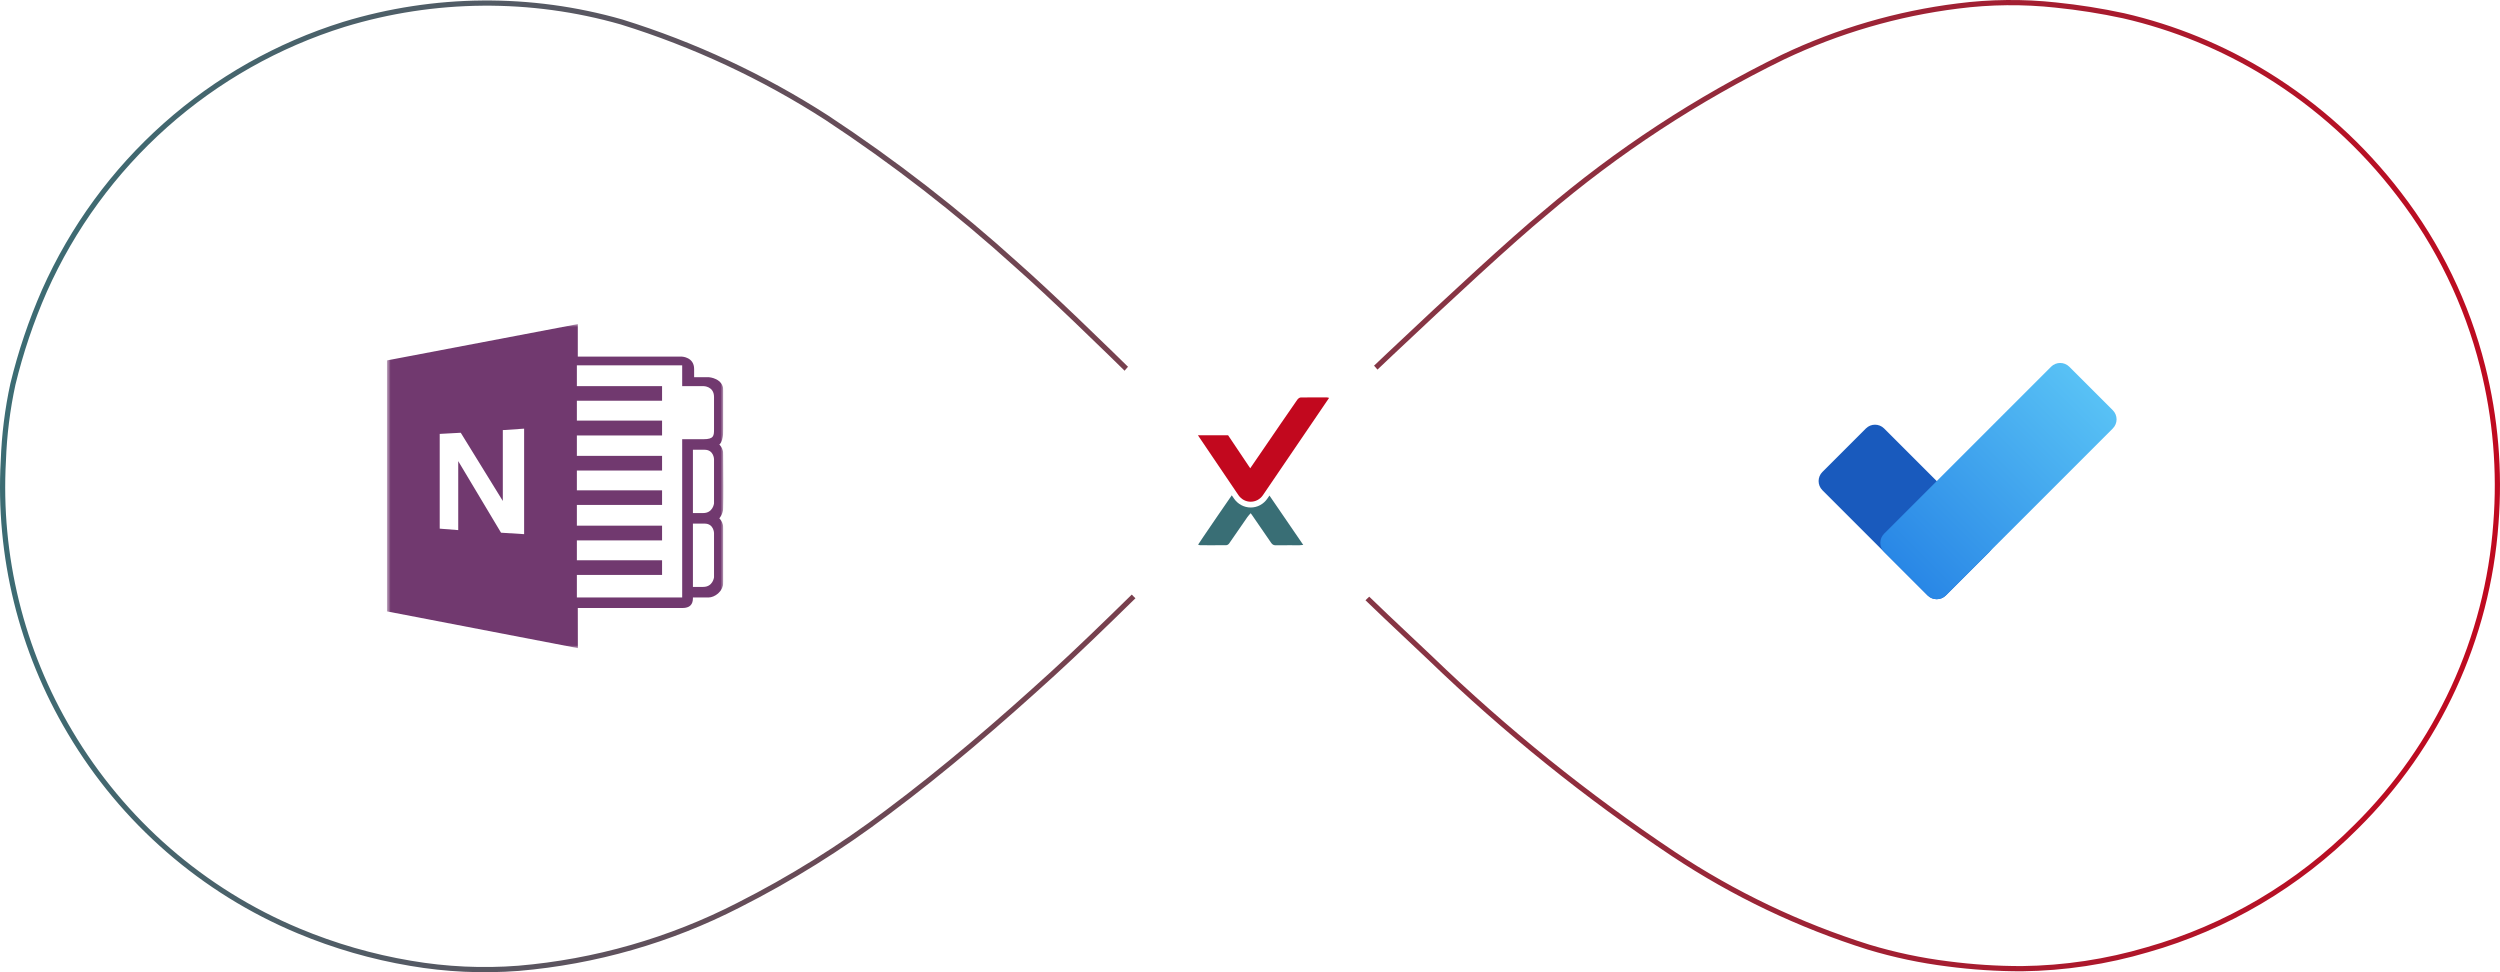 <svg width="432" height="168" viewBox="0 0 432 168" fill="none" xmlns="http://www.w3.org/2000/svg">
<path fill-rule="evenodd" clip-rule="evenodd" d="M247.465 113.401L247.46 113.396L247.455 113.391C237.352 103.941 226.882 93.773 216.963 84.065C224.088 77.083 255.912 46.504 267.199 37.211L267.205 37.206L267.211 37.201C279.715 26.523 293.519 17.474 308.295 10.268C317.789 5.754 327.942 2.789 338.371 1.484L338.374 1.484C343.953 0.766 349.597 0.71 355.188 1.317L355.194 1.318C359.114 1.717 363.009 2.333 366.86 3.165C375.564 5.169 383.883 8.58 391.49 13.264C400.242 18.666 407.931 25.626 414.177 33.801L414.18 33.804C420.961 42.585 425.857 52.673 428.561 63.435L428.561 63.436C430.786 72.253 431.557 81.374 430.842 90.44L430.841 90.445C429.408 110.145 420.878 128.654 406.835 142.533L406.83 142.538C396.879 152.542 384.528 159.821 370.96 163.678L370.951 163.68C363.943 165.753 356.683 166.85 349.376 166.939C345.109 166.941 340.846 166.664 336.616 166.107L336.61 166.106C332.008 165.533 327.464 164.571 323.024 163.232C311.127 159.493 299.816 154.096 289.422 147.201C274.455 137.212 260.413 125.9 247.465 113.401ZM215.678 84.067L216.321 84.696C226.244 94.409 236.725 104.587 246.84 114.048C259.827 126.585 273.911 137.931 288.923 147.95C299.389 154.893 310.78 160.328 322.76 164.093C327.25 165.447 331.845 166.42 336.499 166.999C340.77 167.561 345.074 167.842 349.382 167.839C356.773 167.749 364.117 166.64 371.206 164.543C384.922 160.645 397.408 153.286 407.468 143.173C421.666 129.141 430.29 110.427 431.739 90.51C432.461 81.347 431.683 72.127 429.434 63.215C426.699 52.333 421.749 42.133 414.892 33.254C408.58 24.992 400.808 17.957 391.962 12.498C384.27 7.761 375.857 4.312 367.056 2.286C363.17 1.447 359.24 0.825 355.286 0.422C349.623 -0.193 343.908 -0.136 338.259 0.591C327.733 1.908 317.486 4.901 307.905 9.457C293.059 16.697 279.189 25.789 266.627 36.516C255.299 45.843 223.421 76.476 216.319 83.435C216.088 83.662 215.883 83.863 215.705 84.038L215.677 84.066L215.678 84.067ZM1.027 79.633L1.028 79.624L1.028 79.614C1.184 75.199 1.732 70.807 2.666 66.489C4.001 60.985 5.816 55.608 8.092 50.422C12.926 39.568 20.018 29.871 28.893 21.976C37.769 14.082 48.225 8.172 59.564 4.641C75.097 -0.093 91.665 -0.236 107.277 4.23C119.748 8.104 131.636 13.651 142.617 20.72C154.201 28.355 165.181 36.869 175.462 46.186L175.471 46.194C186.662 56.078 209.859 79.429 214.4 84.049C213.347 85.079 211.526 86.897 209.222 89.198L209.222 89.198C201.846 96.565 189.52 108.875 181.61 116.083C172.405 124.472 163.008 132.581 153.052 140.018L153.048 140.021C144.989 146.11 136.403 151.466 127.391 156.023L127.387 156.026C115.603 162.067 102.756 165.753 89.563 166.876C83.374 167.354 77.149 167.065 71.031 166.015L71.028 166.015C64.423 164.903 57.967 163.038 51.786 160.456L51.785 160.456C35.355 153.605 21.575 141.626 12.497 126.303L12.496 126.301C4.11 112.236 0.116 95.985 1.027 79.633ZM7.268 50.059C4.97 55.297 3.137 60.728 1.789 66.287C0.842 70.661 0.286 75.11 0.129 79.583C-0.792 96.114 3.245 112.543 11.723 126.762C20.899 142.251 34.829 154.361 51.439 161.287C57.683 163.895 64.206 165.779 70.879 166.903C77.071 167.965 83.372 168.257 89.636 167.773C102.947 166.64 115.909 162.922 127.797 156.827C136.857 152.245 145.489 146.861 153.59 140.739C163.579 133.278 173 125.147 182.216 116.749C190.142 109.526 202.579 97.105 209.948 89.747C212.214 87.483 214.001 85.698 215.029 84.692C215.299 84.428 215.516 84.218 215.676 84.066L215.676 84.066C215.546 83.932 215.334 83.715 215.047 83.423C210.507 78.804 187.286 55.429 176.066 45.519C165.75 36.17 154.732 27.627 143.108 19.966C132.055 12.85 120.088 7.266 107.535 3.367C91.752 -1.149 75.001 -1.006 59.298 3.781C47.837 7.35 37.267 13.324 28.295 21.304C19.323 29.284 12.155 39.087 7.268 50.059Z" fill="url(#paint0_linear_456_3558)"/>
<g filter="url(#filter0_d_456_3558)">
<ellipse cx="216.262" cy="81.813" rx="28.792" ry="28.813" fill="white"/>
</g>
<path fill-rule="evenodd" clip-rule="evenodd" d="M219.02 86.132C218.343 87.127 217.285 87.697 216.119 87.697C214.965 87.697 213.879 87.109 213.212 86.123C213.098 85.954 212.976 85.774 212.851 85.589C211.195 87.969 209.567 90.37 207.931 92.765C207.637 93.196 207.353 93.634 207.033 94.116C207.195 94.165 207.281 94.214 207.368 94.214C208.883 94.219 210.399 94.226 211.915 94.205C212.075 94.203 212.285 94.069 212.384 93.929C213.447 92.41 214.491 90.876 215.549 89.352C215.709 89.121 215.911 88.92 216.113 88.683C216.212 88.811 216.255 88.859 216.291 88.912C217.411 90.535 218.534 92.154 219.643 93.784C219.848 94.084 220.069 94.233 220.438 94.228C221.825 94.207 223.212 94.221 224.599 94.217C224.767 94.217 224.935 94.186 225.199 94.16C223.222 91.271 221.292 88.451 219.361 85.63L219.02 86.132Z" fill="#396E75"/>
<path fill-rule="evenodd" clip-rule="evenodd" d="M229.667 68.756C229.482 68.713 229.391 68.673 229.299 68.673C228.549 68.67 227.798 68.667 227.047 68.667C226.282 68.667 225.517 68.671 224.752 68.686C224.556 68.69 224.314 68.882 224.182 69.059C223.738 69.656 218.833 76.841 218.412 77.457C217.665 78.549 216.917 79.638 216.039 80.917C214.07 77.99 212.215 75.214 212.215 75.214H207C207 75.214 211.677 82.125 213.991 85.546C214.51 86.314 215.315 86.698 216.118 86.698C216.92 86.698 217.722 86.317 218.242 85.552C222.05 79.954 225.858 74.355 229.666 68.757L229.667 68.756Z" fill="#C2081E"/>
<g filter="url(#filter1_d_456_3558)">
<path d="M322.426 72.907L314.907 80.426C314.038 81.295 314.038 82.705 314.907 83.574L333.093 101.759C333.962 102.629 335.371 102.629 336.241 101.759L343.759 94.241C344.629 93.371 344.629 91.962 343.759 91.093L325.574 72.907C324.705 72.038 323.295 72.038 322.426 72.907Z" fill="#195ABD"/>
<path d="M365.093 69.759L357.574 62.241C356.705 61.371 355.295 61.371 354.426 62.241L325.574 91.093C324.705 91.962 324.705 93.371 325.574 94.241L333.093 101.759C333.962 102.629 335.371 102.629 336.241 101.759L365.093 72.907C365.962 72.038 365.962 70.629 365.093 69.759Z" fill="url(#paint1_linear_456_3558)"/>
</g>
<g clip-path="url(#clip0_456_3558)">
<mask id="mask0_456_3558" style="mask-type:luminance" maskUnits="userSpaceOnUse" x="66" y="56" width="60" height="56">
<path fill-rule="evenodd" clip-rule="evenodd" d="M66.888 56H125.001V112H66.888V56Z" fill="white"/>
</mask>
<g mask="url(#mask0_456_3558)">
<path fill-rule="evenodd" clip-rule="evenodd" d="M66.868 62.279L99.844 56V61.622H117.828C117.828 61.622 119.945 61.699 119.945 63.764V65.181H122.492C122.492 65.181 125 65.343 125 67.514L125 69.68V69.72V69.734V69.751C125 71.28 125 72.862 125 74.071C125 76.489 124.294 76.806 124.294 76.806C124.294 76.806 125.001 77.394 125.001 78.629C125.001 78.998 125.015 79.603 125.032 80.344V80.344V80.344V80.344V80.344C125.08 82.465 125.155 85.703 125 87.744C124.907 88.971 124.294 89.567 124.294 89.567C124.294 89.567 125.001 90.156 125.001 91.39C125 91.39 125 98.682 125 100.506C125 102.329 123.383 103.24 122.471 103.24H119.737C119.737 103.814 119.737 105.063 117.914 105.063H116.09H99.844L99.855 112L66.868 105.649V62.279ZM123.383 68.602C123.383 66.724 121.572 66.724 121.572 66.724H117.881V63.133H99.683V66.724H114.405V69.244H99.683V72.683H114.405V75.253H99.683V78.777H114.405V81.308H99.683V84.735H114.405V87.255H99.683V90.841H114.405V93.383H99.683V96.811H114.405V99.353H99.683V103.24H117.881V75.894H121.572C123.383 75.894 123.383 75.272 123.383 74.124L123.383 74.071V68.602ZM123.383 92.103C123.383 92.103 123.346 90.479 121.749 90.479H119.737V101.417H121.512C123.194 101.417 123.383 99.759 123.383 99.759V92.103ZM121.749 77.717C123.346 77.717 123.383 79.342 123.383 79.342V86.997C123.383 86.997 123.194 88.656 121.512 88.656H119.737V77.717H121.749ZM75.983 91.352L79.182 91.603L79.182 79.682L86.578 92.051L90.568 92.302V74.071L86.887 74.321V86.566L79.618 74.78L75.983 74.978V91.352Z" fill="#71396F"/>
</g>
</g>
<defs>
<filter id="filter0_d_456_3558" x="183.87" y="50.3" width="64.784" height="64.825" filterUnits="userSpaceOnUse" color-interpolation-filters="sRGB">
<feFlood flood-opacity="0" result="BackgroundImageFix"/>
<feColorMatrix in="SourceAlpha" type="matrix" values="0 0 0 0 0 0 0 0 0 0 0 0 0 0 0 0 0 0 127 0" result="hardAlpha"/>
<feOffset dy="0.9"/>
<feGaussianBlur stdDeviation="1.8"/>
<feColorMatrix type="matrix" values="0 0 0 0 0.224 0 0 0 0 0.431 0 0 0 0 0.459 0 0 0 0.1 0"/>
<feBlend mode="normal" in2="BackgroundImageFix" result="effect1_dropShadow_456_3558"/>
<feBlend mode="normal" in="SourceGraphic" in2="effect1_dropShadow_456_3558" result="shape"/>
</filter>
<filter id="filter1_d_456_3558" x="313.124" y="61.589" width="53.752" height="43.085" filterUnits="userSpaceOnUse" color-interpolation-filters="sRGB">
<feFlood flood-opacity="0" result="BackgroundImageFix"/>
<feColorMatrix in="SourceAlpha" type="matrix" values="0 0 0 0 0 0 0 0 0 0 0 0 0 0 0 0 0 0 127 0" result="hardAlpha"/>
<feOffset dy="1.131"/>
<feGaussianBlur stdDeviation="0.566"/>
<feColorMatrix type="matrix" values="0 0 0 0 0 0 0 0 0 0 0 0 0 0 0 0 0 0 0.1 0"/>
<feBlend mode="normal" in2="BackgroundImageFix" result="effect1_dropShadow_456_3558"/>
<feBlend mode="normal" in="SourceGraphic" in2="effect1_dropShadow_456_3558" result="shape"/>
</filter>
<linearGradient id="paint0_linear_456_3558" x1="432" y1="168" x2="-12.688" y2="121.6" gradientUnits="userSpaceOnUse">
<stop stop-color="#C2081E"/>
<stop offset="1" stop-color="#396E75"/>
</linearGradient>
<linearGradient id="paint1_linear_456_3558" x1="329.333" y1="98" x2="361.333" y2="66" gradientUnits="userSpaceOnUse">
<stop stop-color="#2987E6"/>
<stop offset="0.994" stop-color="#58C1F5"/>
</linearGradient>
<clipPath id="clip0_456_3558">
<rect width="64" height="64" fill="white" transform="translate(61 52)"/>
</clipPath>
</defs>
</svg>
